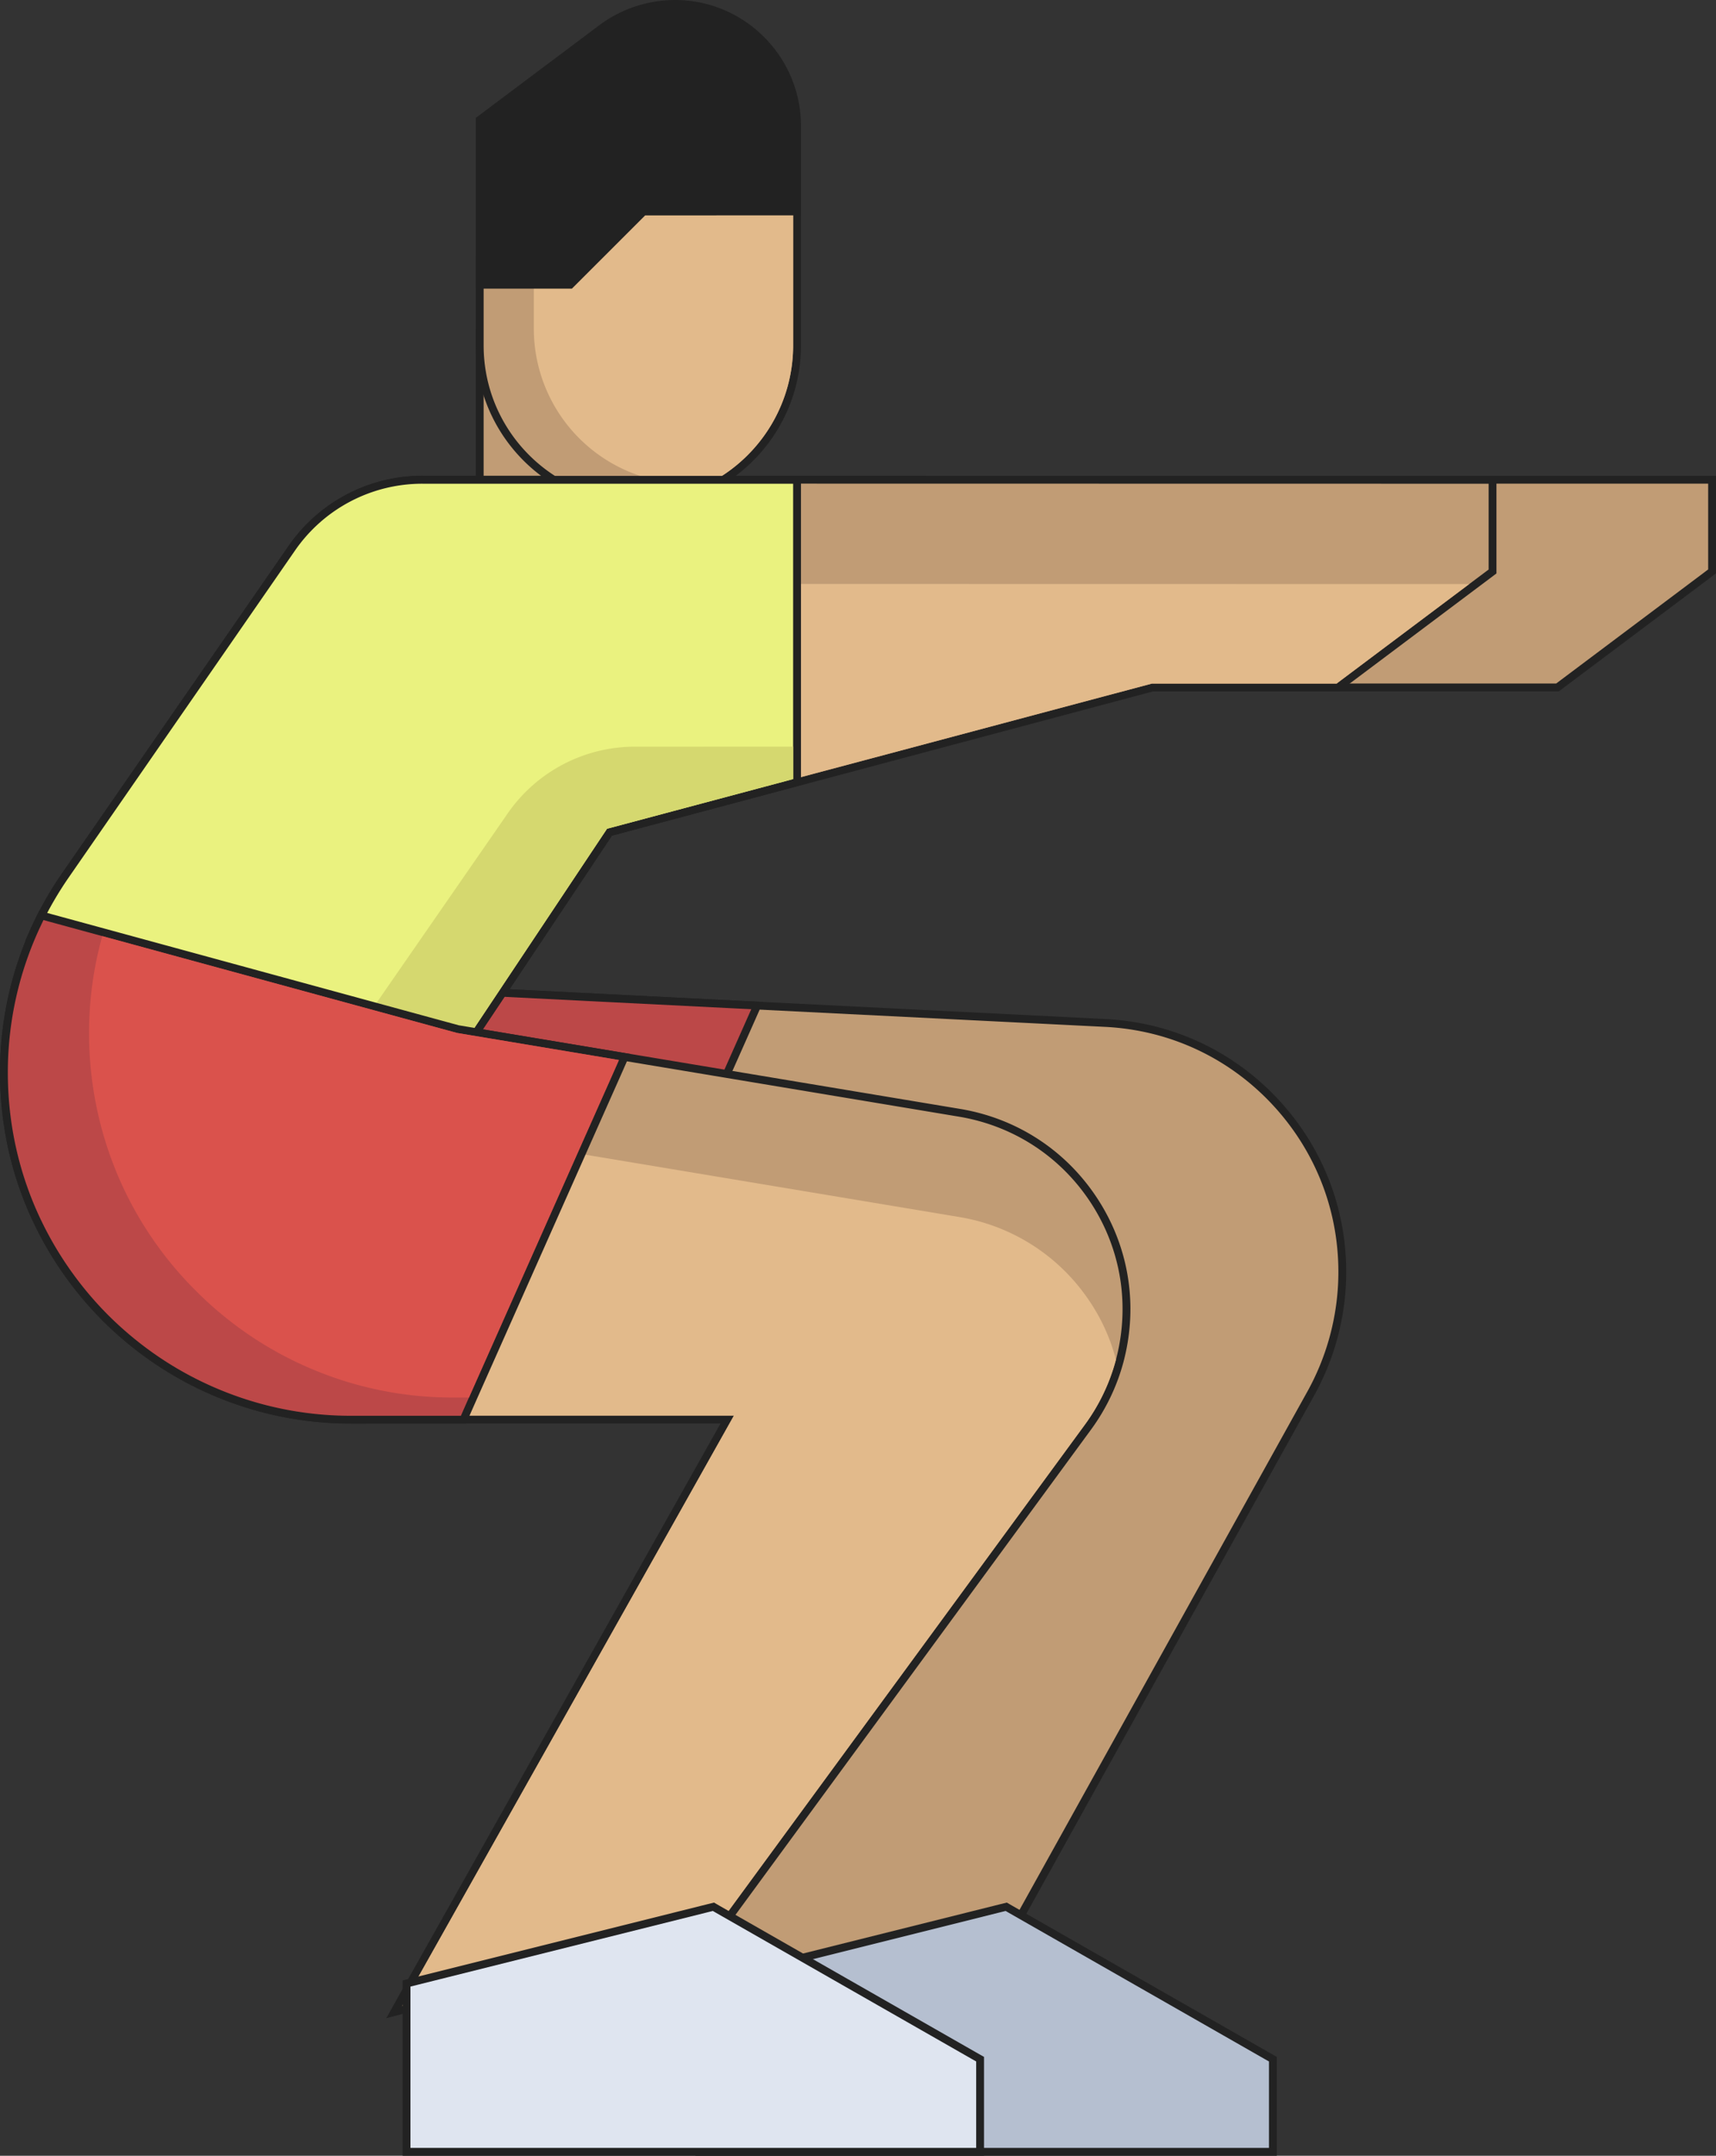 <svg xmlns="http://www.w3.org/2000/svg" width="218.783" height="274.76" viewBox="0 0 218.783 274.76"><rect x="0" y="0" width="218.783" height="274.76" fill="#333333" stroke="none"/><g fill="#c19c75" stroke-miterlimit="10"><path d="M92.292 68.944h-31.13V42.482h31.13v26.463z"/><path d="M91.792 68.444V42.982h-30.13v25.463h30.13m1 1h-32.13V41.981h32.13v27.463z" fill="#222"/></g><g fill="#c19c75" stroke-miterlimit="10"><path d="M77.307 258.998l.453-.955.965-2.039 42.332-89.369-40.452-5.392-27.416-3.653-.925-.124-.434-.058v-31.479l.524.025 1.12.054 40.783 2.045 46.675 2.328c8.482.427 16.29 4.128 21.988 10.422 5.696 6.296 8.6 14.434 8.177 22.914a31.96 31.96 0 0 1-3.96 13.855l-37.712 67.884-.224.402-.106.19-.21.052-.447.112-47.919 11.982-2.186.547-1.026.257z"/><path d="M78.211 258.256l2.187-.546 47.918-11.983.448-.112.224-.402L166.7 177.33a31.474 31.474 0 0 0 3.897-13.638c.416-8.345-2.442-16.356-8.048-22.554-5.608-6.195-13.292-9.838-21.641-10.258l-46.676-2.328-40.783-2.045-1.119-.053v30.516l.925.124 27.416 3.654 41.13 5.482-42.624 89.988-.966 2.038m-1.809 1.484l.906-1.912.965-2.038 42.039-88.75-39.773-5.301-27.416-3.653-.926-.124-.867-.117v-32.441l1.048.05 1.12.054 40.784 2.046 46.675 2.328c8.616.433 16.547 4.192 22.333 10.585 5.786 6.396 8.736 14.661 8.306 23.275a32.463 32.463 0 0 1-4.022 14.073l-37.712 67.884-.225.403-.21.378-.42.105-.448.112L80.64 258.68l-2.186.547-2.052.513z" fill="#222"/></g><g fill="#bc4848" stroke-miterlimit="10"><path d="M81.768 161.399l-.37-.048-.791-.102-27.418-3.66-.925-.123-.434-.058v-31.479l.524.025 1.12.054 40.783 2.045 1.55.074.73.035-.296.668-.63 1.42-13.37 30.079-.322.728-.15.342z"/><path d="M81.462 160.855l.322-.73 13.37-30.079.63-1.42-1.552-.074-40.783-2.045-1.119-.053v30.516l.925.124 27.416 3.659.79.102m.614 1.088l-.742-.096-.79-.103-27.42-3.658-.926-.124-.867-.117v-32.441l1.048.05 1.12.054 40.784 2.046 1.55.074 1.459.07-.593 1.334-.63 1.42-13.37 30.08-.321.727-.302.684z" fill="#222"/></g><g fill="#c19c75" stroke-miterlimit="10"><path d="M198.574 87.616h-39.419V61.144h59.128v11.677l-.197.15-.425.326-18.67 14.006-.284.213-.133.1z"/><path d="M198.407 87.116l.283-.213L217.357 72.9l.426-.325v-10.93h-58.128v25.472h38.752m.333 1h-40.085V60.644h60.128V73.07l-.393.3-.426.325-.003.003-.004.002-18.667 14.004-.283.213-.267.2z" fill="#222"/></g><g fill="#b5bfd0" stroke-miterlimit="10"><path d="M162.286 274.261H89.16V252.81l.378-.095.807-.204 37.332-9.333.417-.103.196-.049.175.101.37.215 32.661 18.661.536.304.254.143v11.811z"/><path d="M161.786 273.761v-11.019l-.538-.305-32.664-18.662-.37-.215-.416.103-37.33 9.333-.808.204v20.561h72.126m1 1H88.66v-22.34l.755-.191.808-.204 37.332-9.334.42-.103.392-.096.35.202.366.213 32.662 18.66.534.304.507.287v12.602z" fill="#222"/></g><g fill="#c19c75" stroke-miterlimit="10"><path d="M50.256 256.447l.57-1.021 1.215-2.175 33.915-60.284 6.764-12.041H44.74c-5.981 0-11.777-1.17-17.227-3.475-5.236-2.21-9.965-5.392-14.055-9.46a44.8 44.8 0 0 1-9.486-14.056A43.135 43.135 0 0 1 .974 143.15a42.726 42.726 0 0 1-.474-6.444c0-4.506.675-8.944 2.005-13.193a42.653 42.653 0 0 1 2.2-5.651 43.34 43.34 0 0 1 3.665-6.337L37.21 69.85a20.221 20.221 0 0 1 16.633-8.718l134.885.022h1.566v11.682l-.199.15-.425.32-2.049 1.536-16.623 12.468-.275.211-.135.104H146.93l-46.469 12.389-22.753 6.068-16.988 25.482 6.91 1.152 9.998 1.662 44.763 7.46c6.715 1.134 12.575 4.795 16.503 10.31 3.948 5.538 5.5 12.27 4.37 18.957-.12.73-.284 1.49-.499 2.323a25.424 25.424 0 0 1-4.067 8.485l-46.701 63.713-.006.008-.006.007-.235.297-.098.125-.153.044-.362.107-.01.002-.01.003-31.356 7.825-5.99 1.49-2.382.619-1.132.293z"/><path d="M53.842 61.633a19.75 19.75 0 0 0-16.222 8.502L8.78 111.81a42.835 42.835 0 0 0-3.623 6.266 42.047 42.047 0 0 0-2.175 5.586A43.604 43.604 0 0 0 1 136.705c0 2.154.149 4.285.47 6.373a42.472 42.472 0 0 0 2.962 10.661c2.216 5.2 5.372 9.865 9.379 13.898 4.029 4.007 8.697 7.16 13.897 9.354 5.393 2.281 11.128 3.435 17.032 3.435h48.835l-7.184 12.787-33.914 60.282-1.214 2.175 2.387-.62 5.99-1.49 31.355-7.825.362-.106.235-.297 46.702-63.714a24.749 24.749 0 0 0 3.986-8.314c.192-.746.363-1.511.49-2.28 1.109-6.565-.425-13.172-4.284-18.586-3.858-5.415-9.613-8.997-16.178-10.106l-44.763-7.46-9.997-1.662-7.674-1.279 17.522-26.283 22.936-6.116 46.532-12.406h23.554l.277-.213 16.625-12.47 2.047-1.534.426-.321V61.655h-1.066l-134.885-.022m0-1l134.885.022h2.066v12.431l-.398.3-.425.32-2.05 1.537L171.3 87.71l-.274.21-.269.207h-23.762l-46.406 12.372-22.57 6.02-16.455 24.68 6.148 1.025 9.997 1.662 44.763 7.46c6.847 1.157 12.823 4.89 16.829 10.513 4.024 5.648 5.607 12.513 4.456 19.332-.124.742-.29 1.516-.509 2.364v.003l-.001.003a25.918 25.918 0 0 1-4.147 8.65l-46.701 63.713-.011.015-.012.014-.235.297-.197.25-.305.09-.362.106-.02.005-.02.005-31.356 7.825-5.983 1.49-2.384.617-2.265.588 1.14-2.043 1.215-2.174 33.916-60.286 6.346-11.296H44.74c-6.048 0-11.91-1.183-17.421-3.514-5.296-2.235-10.078-5.453-14.214-9.566l-.002-.002-.002-.002a45.293 45.293 0 0 1-9.59-14.21 43.627 43.627 0 0 1-3.032-10.91A43.223 43.223 0 0 1 0 136.704c0-4.556.682-9.045 2.028-13.342a43.1 43.1 0 0 1 2.226-5.717 43.811 43.811 0 0 1 3.706-6.408l28.838-41.671a20.72 20.72 0 0 1 17.044-8.934z" fill="#222"/></g><path d="M187.32 74.441l-16.626 12.467-.277.217h-23.554l-46.533 12.4-22.936 6.119-17.521 26.279 7.673 1.28-7.673 11.51 17.67 2.942 44.762 7.46a24.793 24.793 0 0 1 16.179 10.105 24.327 24.327 0 0 1 3.793 8.076 24.756 24.756 0 0 1-3.986 8.315l-46.7 63.711-.234.3-.363.111-7.524 13.554H66.417l-12.79-2.132-1.151-3.668 33.913-60.278 7.184-12.788H44.739a43.485 43.485 0 0 1-17.031-3.434 43.829 43.829 0 0 1-13.9-9.354 44.2 44.2 0 0 1-9.38-13.9 42.392 42.392 0 0 1-2.963-10.662 42.142 42.142 0 0 1 1.513-6.626 42.153 42.153 0 0 1 2.174-5.586 42.94 42.94 0 0 1 3.623-6.265l28.84-41.676a19.747 19.747 0 0 1 16.221-8.5z" fill="#e2ba8b"/><g fill="#c19c75" stroke-miterlimit="10"><path d="M81.403 64.283c-11.16 0-20.239-9.079-20.239-20.239V33.146h10.247l9.19-9.193.147-.146h20.872v20.237c0 7.439-4.086 14.272-10.664 17.833a20.218 20.218 0 0 1-9.553 2.406z"/><path d="M80.955 24.307l-9.337 9.339h-9.954v10.398c0 10.873 8.846 19.74 19.739 19.74 3.367 0 6.543-.854 9.315-2.346 6.18-3.347 10.402-9.889 10.402-17.394V24.307H80.955m-.414-1h21.579v20.737c0 7.622-4.187 14.624-10.926 18.273a20.723 20.723 0 0 1-9.791 2.466c-11.436 0-20.739-9.303-20.739-20.739V32.646h10.54l9.044-9.046.293-.293z" fill="#222"/></g><path d="M101.12 24.307v19.737a19.794 19.794 0 0 1-10.4 17.394 18.88 18.88 0 0 1-2.92.214 19.763 19.763 0 0 1-19.739-19.736v-10.4h9.954l7.2-7.2z" fill="#e2ba8b"/><g fill="#222"><path d="M72.708 36.288H61.162V15.276l.2-.15.426-.321 14.932-11.2A15.68 15.68 0 0 1 86.038.5h.016c8.576 0 15.56 6.979 15.57 15.556v10.892h-1.564l-18.017.01-8.875 8.872-.314.313-.146.145z"/><path d="M72.501 35.788l.314-.311 9.02-9.019 18.225-.01h1.064V16.057C101.115 7.754 94.356 1 86.054 1h-.016a15.174 15.174 0 0 0-9.018 3.005l-14.931 11.2-.427.32v20.263h10.839m.413 1H60.662V15.026l.399-.3.426-.32 14.933-11.2A16.183 16.183 0 0 1 86.037 0h.017c8.852 0 16.06 7.203 16.07 16.056v11.392h-2.064l-17.81.01-8.728 8.726-.315.313-.293.291z"/></g><g fill="#eaf27f" stroke-miterlimit="10"><path d="M58.75 134.504l-.343-.088-.746-.191-.003-.001-.004-.001-11.68-3.175-40.266-10.996-.003-.001h-.003l-1.215-.347-.563-.161.246-.53.533-1.15a45.111 45.111 0 0 1 3.666-6.34l28.84-41.651a20.235 20.235 0 0 1 16.633-8.719h47.778v38.524l-.37.1-.787.214-22.756 6.069-18.333 27.513-.427.637-.197.294z"/><path d="M53.842 61.653a19.72 19.72 0 0 0-16.222 8.503L8.781 111.808a44.65 44.65 0 0 0-3.624 6.265l-.533 1.15 1.215.346 40.266 10.996 11.68 3.175.747.192.426-.636 18.438-27.671 22.936-6.116.788-.214V61.653H53.842m0-1h48.278v39.407l-.738.2-.788.214-22.576 6.02-18.228 27.357-.427.637-.394.588-.686-.176-.746-.191-.007-.002-.007-.002-11.68-3.175-40.267-10.996-.006-.001-.005-.002-1.215-.347-1.125-.32.492-1.062.533-1.15.001-.002.001-.003a45.563 45.563 0 0 1 3.706-6.407l28.84-41.653a20.735 20.735 0 0 1 17.044-8.934z" fill="#222"/></g><path d="M101.12 95.162v4.134l-.789.215-22.936 6.116-18.438 27.67-.426.639-.747-.192-11.681-3.177 18.63-26.9a19.722 19.722 0 0 1 16.222-8.5z" fill="#d5d86f"/><g fill="#dfe5f0" stroke-miterlimit="10"><path d="M124.958 274.261H51.83V252.81l.378-.095.808-.204 37.33-9.333.419-.103.195-.049.175.101.37.215 32.664 18.661.536.304.253.144v11.809z"/><path d="M124.458 273.761v-11.019l-.537-.305-32.667-18.662-.37-.215-.416.103-37.33 9.333-.808.204v20.561h72.128m1 1H51.33v-22.34l.755-.191.808-.204 37.332-9.334.42-.103.392-.096.349.202.369.214 32.662 18.66.534.303.507.287v12.602z" fill="#222"/></g><g fill="#bc4848" stroke-miterlimit="10"><path d="M59.094 180.947H44.74a43.995 43.995 0 0 1-17.226-3.494c-5.237-2.211-9.966-5.395-14.056-9.462a44.728 44.728 0 0 1-9.486-14.057C1.668 148.488.5 142.693.5 136.707a44.106 44.106 0 0 1 4.204-18.844l.384-.81.18-.38.404.111.853.235 6.65 1.812 45.208 12.336 19.244 3.213 1.366.233.632.108-.258.586-.555 1.26-18.566 41.759-.746 1.683-.276.637-.13.3z"/><path d="M5.54 117.266l-.383.81A43.614 43.614 0 0 0 1 136.706c0 5.905 1.15 11.64 3.43 17.032a44.194 44.194 0 0 0 9.38 13.898c4.029 4.007 8.697 7.16 13.897 9.357a43.525 43.525 0 0 0 17.032 3.454h14.025l.278-.64.746-1.684 18.566-41.757.554-1.26-1.364-.232-19.27-3.217-45.231-12.344-6.651-1.813-.853-.234m-.545-1.186l.81.222.853.234 6.649 1.812 45.183 12.33 19.22 3.21 1.367.232 1.264.215-.516 1.174-.555 1.26-18.567 41.76-.744 1.679-.276.637-.261.602H44.74a44.489 44.489 0 0 1-17.421-3.533c-5.296-2.237-10.078-5.456-14.214-9.569l-.002-.002-.002-.002a45.23 45.23 0 0 1-9.59-14.211c-2.33-5.508-3.51-11.37-3.51-17.423a44.608 44.608 0 0 1 4.25-19.057l.385-.812.359-.758z" fill="#222"/></g><path d="M78.909 135.108l-.554 1.258-18.566 41.757h-1.961a46.013 46.013 0 0 1-18.1-3.646 46.123 46.123 0 0 1-14.75-9.955 46.128 46.128 0 0 1-9.976-14.75 46.435 46.435 0 0 1-3.645-18.1 45.68 45.68 0 0 1 1.683-12.362l45.233 12.343 19.269 3.22z" fill="#da524c"/></svg>